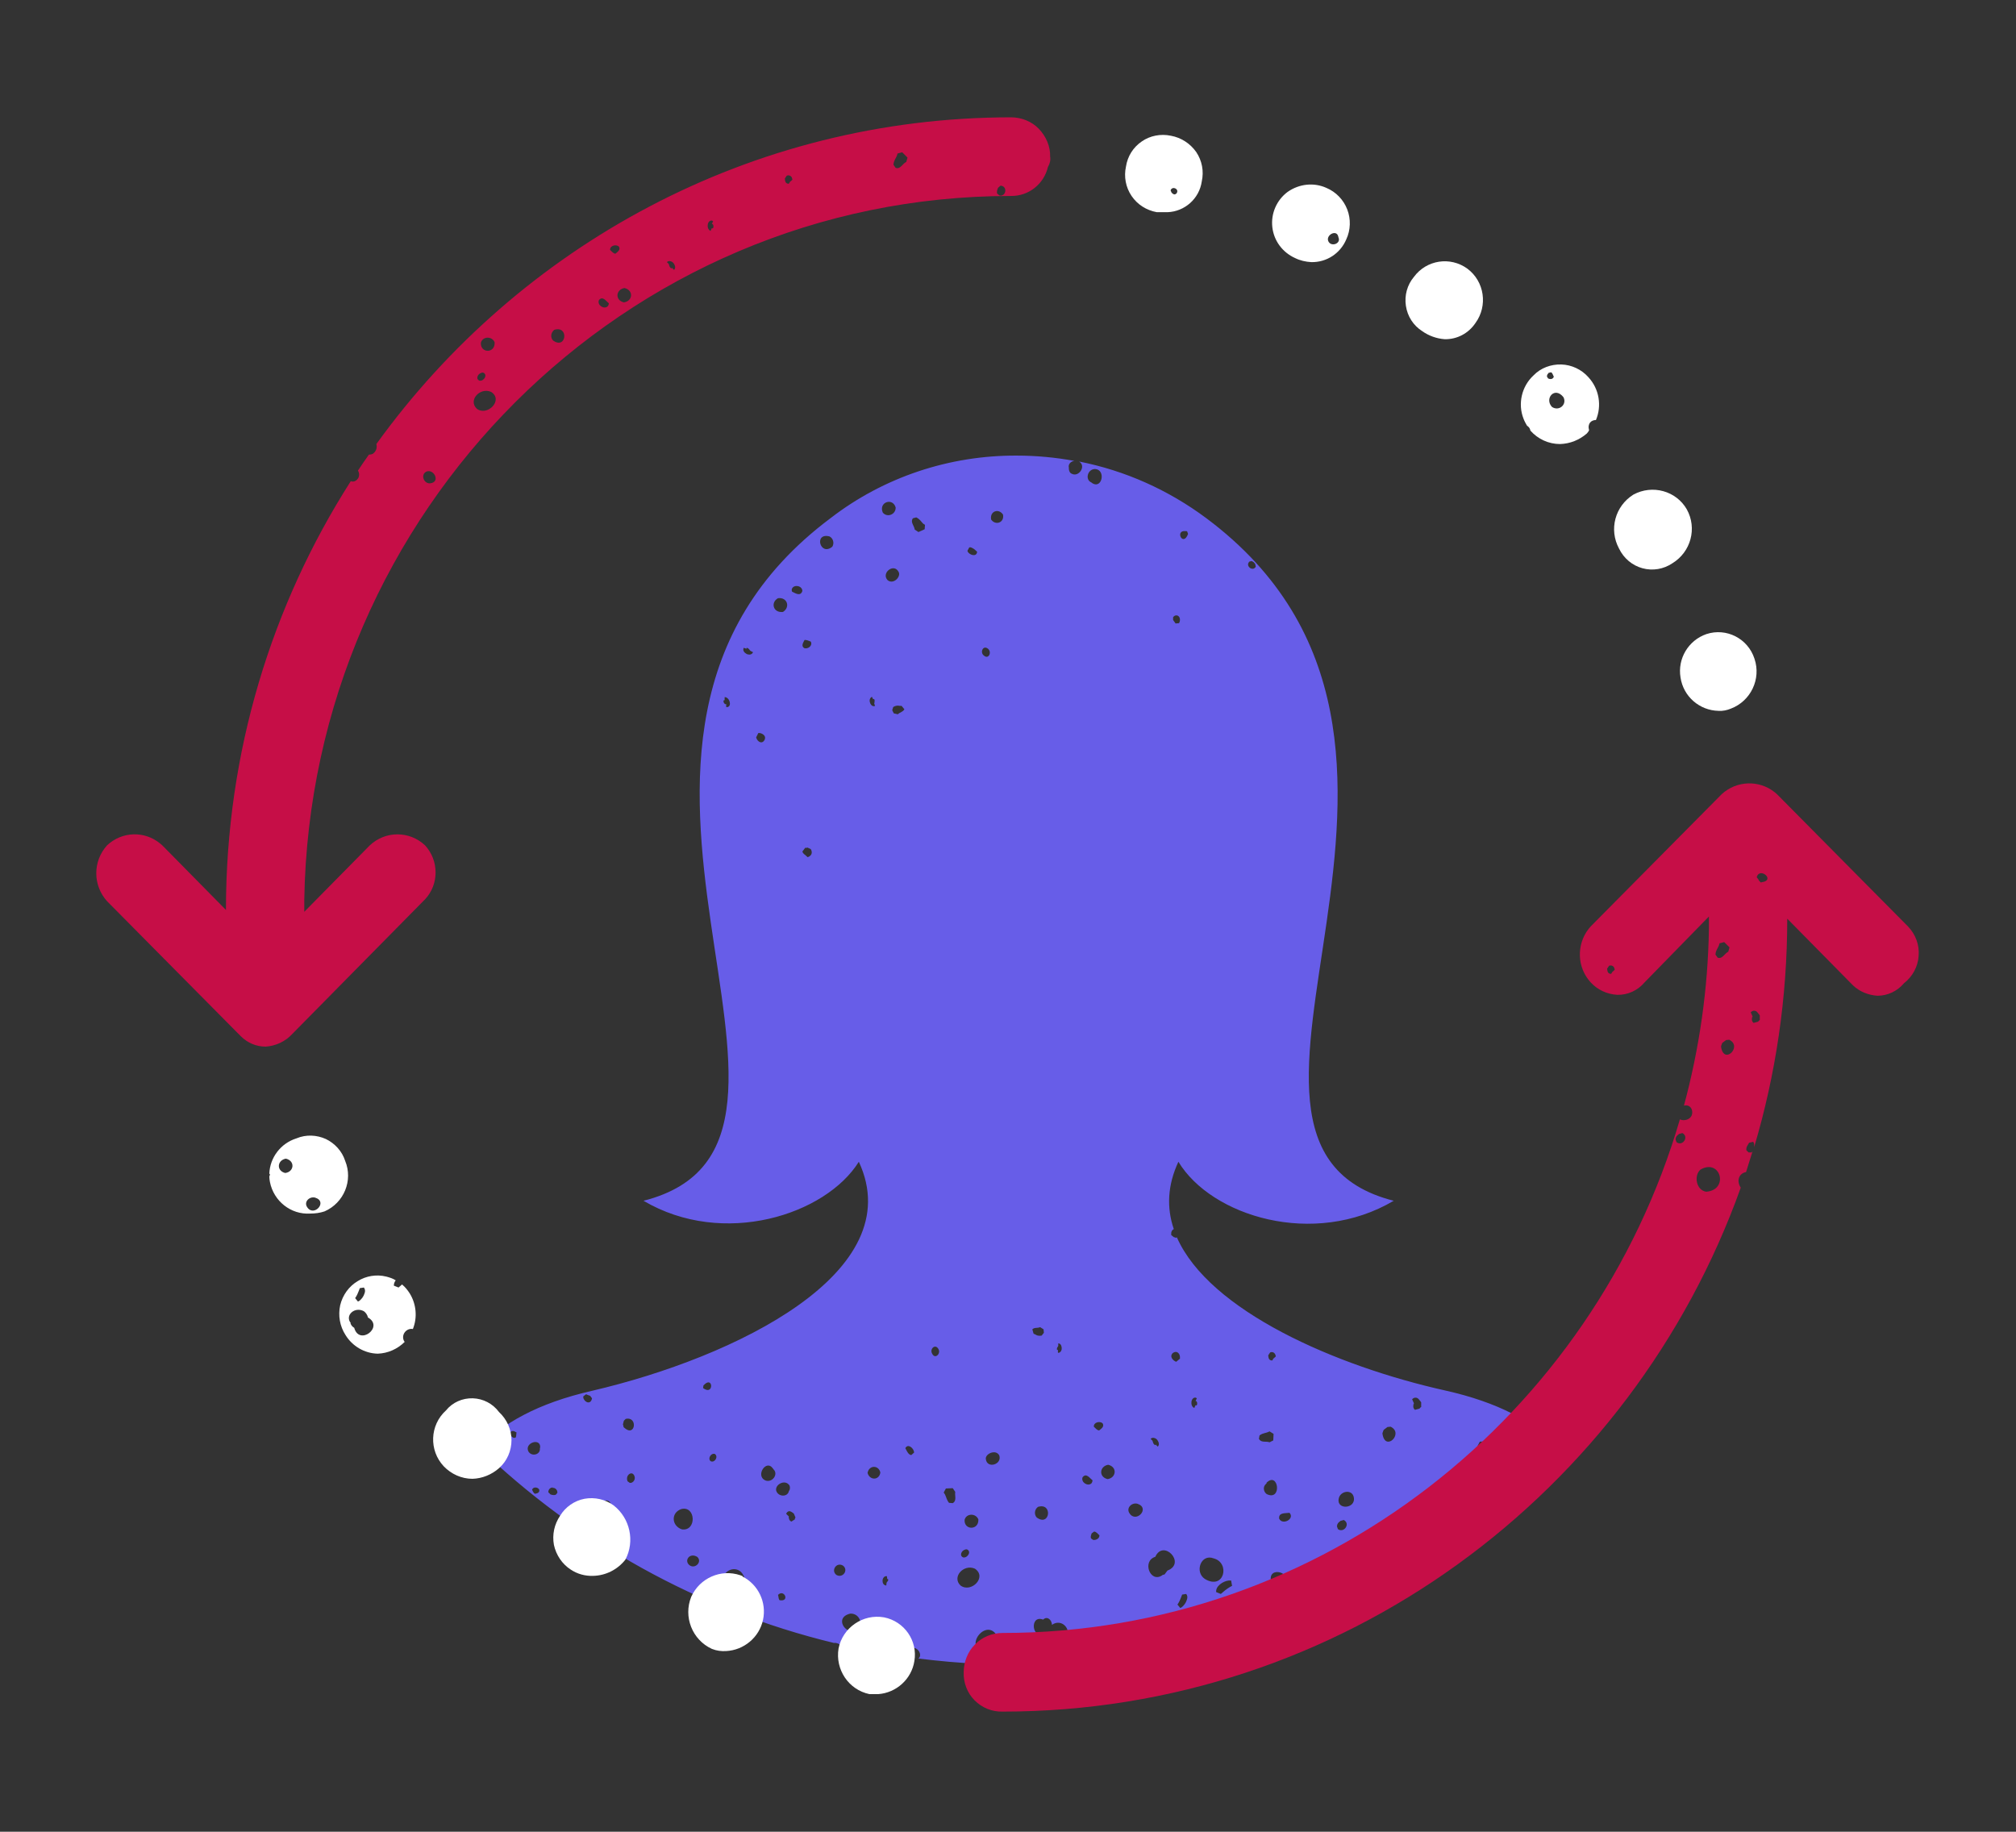 <?xml version="1.0" encoding="UTF-8"?> <!-- Generator: Adobe Illustrator 24.3.0, SVG Export Plug-In . SVG Version: 6.00 Build 0) --> <svg xmlns="http://www.w3.org/2000/svg" xmlns:xlink="http://www.w3.org/1999/xlink" version="1.1" id="Layer_1" x="0px" y="0px" viewBox="0 0 646 587" style="enable-background:new 0 0 646 587;" xml:space="preserve"><rect x="0" y="0" width="646" height="587" fill="#333333" stroke="none"/> <style type="text/css"> .st0{fill-rule:evenodd;clip-rule:evenodd;fill:#675DE8;} .st1{fill:#FFFFFF;} .st2{fill:#C60E47;} </style> <g id="Page-1"> <g id="remarketing"> <g id="user-3" transform="translate(24, 21)"> </g> <g id="Group-394" transform="translate(24, 21)"> <g id="Combined-Shape"> <path id="path-1_1_" class="st0" d="M301.8,125c6.3,0,12.5,0.6,18.5,1.7c-1.1,0.1-2.1,1-1.8,2.2l0,0l0,0.3 c0,0.6,0.3,1.4,0.9,1.6c2,1.1,4.1-1.6,3.1-3.2c-0.2-0.3-0.4-0.5-0.7-0.7c14.7,2.9,28.6,9.1,40.8,18.2 c96.2,71.9-13.5,200,60,218.7c-25.6,15.1-58.4,5-69-12.5c-3.5,7.5-3.8,14.7-1.5,21.5l0,0.1c-0.6,0.3-0.9,0.9-0.8,1.9l0,0 l0.9,0.7l0.2,0c0.1,0,0.2,0.1,0.4,0.2l0,0l0.3-0.2c10.4,23.6,51,41.3,86,49.1c17,3.8,28.2,10,35.5,17.5 c-14.4,14-30.5,26.3-48,36.6c-0.4,0.1-0.7,0.3-1,0.6c-36.5,21.1-78.8,33.2-124,33.2c-2,0-4,0-6-0.1c0.1-0.2,0.1-0.5,0.1-0.7 c1.1-1.3,0.2-4-1.8-4.2c1.4-1,2.2-2.5,1.7-4.1c-3.5-6.5-11.3,3.9-3.9,5c-1,0.7-1.9,2.3-1.7,3.8c-6.6-0.3-13.2-0.9-19.7-1.7 c1.5-1.2-0.4-4.1-2.4-3.3c-1.3,0.6-1.3,2-0.6,2.9c-7.5-1-14.9-2.4-22.2-4.1c-0.6-0.4-1.3-0.6-1.9-0.5 c-43.4-10.5-82.4-32.5-113.6-62.5c7.3-7.8,18.6-14.3,36.1-18.3c45.9-10.7,102-38,85.5-73.4c-10.6,17-43.4,27.6-69,12.5 c73.6-18.7-36.2-146.9,60-218.8C259.2,131.9,280.2,124.9,301.8,125z M339,504.1c-1.2-0.8-3.8-0.4-3.1,1.5l0,0l0.4,0.1l0.8,0.2 c0.6,0.2,1.3,0.2,2-0.2l0,0l0.1-1.3L339,504.1z M313.1,499.7c-0.1-1.7-1.6-2.9-2.8-1.7l0,0l-0.1,0l0,0c-4.4-1.6-3.5,6.8,0.4,4.2 c0.3,0.1,0.6,0,0.9-0.1c-0.5,3.4,4.2,4.2,6.1,2C319.6,501.1,316.1,497.5,313.1,499.7z M356.1,497.4c-2.9-1.6-6.2,1.3-4.2,3.8 l0,0l-0.1,0.1l0.2,0.4c0.2,0.4,0.6,0.8,1,1c1.6,5.9,9.7-0.3,4.4-3.3C357.3,498.7,356.7,497.7,356.1,497.4z M248.5,496.1 c-5.4,1.2-1.5,7.1,1.9,5.3C252.9,499.7,251.5,496,248.5,496.1z M356.1,489.8l-1.3,0.2l-0.3,0.8c-0.3,0.8-0.7,1.7-1.2,2.4l0,0 l0.9,1.1l0.4-0.2c0.7-0.5,1.4-1.4,1.7-2.4C356.6,490.9,356.5,490.3,356.1,489.8L356.1,489.8z M225.8,491.8 c3.4,0.6,1.5-3.7-0.5-1.7C225.5,490.6,225.4,491.3,225.8,491.8z M370.1,485.5l-0.4,0c-1.8,0.2-4.2,1.8-4,3.7l0,0l1.5,0.6 l0.7-0.6c0.9-0.8,1.9-1.5,2.9-2l0,0l-0.3-1.7L370.1,485.5z M387.4,486.6c3.3-3.5-5.3-6.1-4.1-0.8c-1.9,0.7-1.2,3.3,0.7,3.9 c1.1-0.1,2.7-1.1,2.3-2.5C386.6,487.2,387,487,387.4,486.6z M214.8,485.6c-1.4-7.5-10.9-2.2-5.3,2.7 C211.6,489.1,214.7,488.2,214.8,485.6z M288.4,481.7c-3.6-1.6-7.5,2.7-4.6,5.4C287.2,489.6,292.4,484.4,288.4,481.7z M260.2,484.1c-0.9-0.1-1.4,0.7-1.4,1.5c0,0.7,0.3,1.4,1.2,1.5l0,0l0.1-1l0.1,0l0.1-0.2c0.1-0.2,0.4-0.3,0.3-0.8 c-0.1-0.1-0.2-0.1-0.3-0.1l0,0L260.2,484.1z M364.9,478.4c-4.1-1.6-6.2,4.4-2.8,6.6C368.3,488.7,370.3,479.8,364.9,478.4z M414.2,484.8c7.4-0.5,4.7-10.8-1.8-7.1C410.2,479.7,411,484.4,414.2,484.8z M350.1,482.3c6.1-2.3-1.3-10.2-3.9-4.4 c-4.3,1.3-1.7,8.4,2.1,6l0,0l0.4-0.3l0.1,0.1l0.4-0.2C349.5,483.1,349.8,482.7,350.1,482.3z M246.1,480.7 c-2.1-1.2-3.9,1.6-2.1,3C246.1,484.9,248,482.1,246.1,480.7z M199.4,477.9c-2.5-1.5-4.4,1.4-2.3,2.8 C198.9,481.8,201.1,479.4,199.4,477.9z M285.5,475.5l-0.3,0.1c-1.1,0.3-1.9,2-0.5,2.5c1.4,0.2,2.7-2,1.1-2.6l0,0L285.5,475.5z M326.6,469.8l-0.8,0.6l-0.1,0.3c-0.1,0.4-0.3,0.7-0.1,1.3l0,0l0.7,0.5l0.4,0c0.9-0.1,1.6-0.6,1.6-1.5 C327.8,470.6,327.4,469.9,326.6,469.8L326.6,469.8z M429.3,468.9l-1.3,0.3l-0.2,0.3c-0.3,0.6-0.8,1-0.7,2.1l0,0l0.7,0.7l1,0 l0.8-1l-0.1-0.5C429.6,470.1,429.7,469.5,429.3,468.9L429.3,468.9z M406.6,466.1l-1.1,0.3l-0.2,0.2c-0.4,0.3-0.8,0.6-0.9,1.5 l0,0l0.3,0.9l0.3,0.2C406.9,470.1,408.7,467.2,406.6,466.1L406.6,466.1z M194.5,469.1c4.8,0.7,4.5-7.7-0.2-6.5 C190.9,463.8,191.2,468,194.5,469.1z M289.5,465.9c-0.8-2-3.8-2-4.4,0.1C284.8,469.4,289.7,469.5,289.5,465.9z M163.5,466.7 c1-2.4-3.5-4.1-3.4-1.1l0,0l0.1,0l-0.1,0.4C159.9,467.9,162.9,468.7,163.5,466.7z M389.2,463.8c-1.2,0.2-3.6-0.2-3.3,1.9 C387,467.9,391,465.7,389.2,463.8z M230.2,463.9c-0.8-0.6-1.6-1.1-2.3,0.2l0,0l1,1l-0.1,0c-0.1,0-0.1-0.1-0.1-0.1 c0.1,0.5,0.1,1.3,0.9,1.6l0,0l1.1-0.7l0-0.2c0-0.1,0.1-0.2,0.2-0.4l0,0l-0.5-1.2L230.2,463.9z M308.2,465.3 c4.3,3.1,5.2-4.9,0.4-3.4C307.5,462.7,307.3,464.3,308.2,465.3z M340.5,460.9c-1.8-0.5-3.7,1.3-2.6,3 C340,467.3,344.7,462.3,340.5,460.9z M171.7,460.9c-0.6-2-3.9-0.9-3.1,1.2C169.2,464,172.5,463,171.7,460.9z M409.8,458.8 c-0.5-2.5-3.9-2.1-4.7,0C403.7,463,410.6,462.7,409.8,458.8z M281.3,455.9l-2.2,0.1l-0.7,1.3l0.4,0.6c0.5,1,0.5,1.7,1.3,2.7l0,0 l1.2,0.1l0.4-0.3c0.8-0.9,0.2-2.2,0.4-3.3l0,0L281.3,455.9z M228.8,454.8c-1.4-1.7-4.4-0.1-4.1,1.8c0.5,2.1,3.7,2.3,4.1,0.2l0,0 l0.2-0.3C229.2,456,229.2,455.2,228.8,454.8z M381.9,457.8c5,2.4,3.8-7.5-0.1-3.6l0,0l0.1,0.1l-0.3,0.3 C380.6,455.5,380.9,457.1,381.9,457.8z M153.2,455.7l-0.3,0c-0.7,0.1-1.2,0.7-1.2,1.5l0,0l0.7,0.7l0.3,0.1 c0.4,0.1,0.9,0.2,1.4,0l0,0l0.5-0.6l0-0.3c-0.1-0.8-0.8-1.4-1.6-1.3L153.2,455.7z M148.8,456.4c-0.4-0.9-2-1-2.3,0 c0.2,0.4,0.4,1,0.9,1.3C148,457.6,149,457.4,148.8,456.4z M326.1,453.4c-0.9-0.7-2-2.5-3.2-1c-0.6,1.6,1.6,3,2.8,2l0,0l0.2-0.3 C326,453.8,326.1,453.6,326.1,453.4z M179.4,452.4c-0.5-2.5-3.2-0.8-2.3,1.3l0,0l0.7,0.5l0.4,0C179,454,179.5,453.2,179.4,452.4 z M223.6,449.5c-2.1-2.9-5.6,2.4-2.4,3.9c2.2,0.9,4.3-1.9,2.7-3.5l0,0L223.6,449.5z M331.1,448.4c-2.8,0.5-3.1,3.9-0.2,4.6 C333.7,452.6,334.1,449.1,331.1,448.4z M258.1,450.9c-0.5-2.4-3.6-2.5-4.1,0.1C254.6,453.4,257.7,453.5,258.1,450.9z M296.2,445.4c-1.1-2.1-4.6-0.5-4.3,1.2C292.3,449.8,297.2,448.3,296.2,445.4z M452.7,440.9l-2.5,0.1l-0.8,1.5l0.4,0.7 c0.5,1.1,0.5,1.9,1.5,3.1l0,0l1.3,0.1l0.1-0.1l0,0l0.1-0.1c2,4.2,5.8-2.2,0.6-1.3c0.1-0.4,0.1-0.8,0-1.2s-0.1-0.9,0.1-1.4l0,0 L452.7,440.9z M204.8,444.9l-0.3,0c-1,0.2-1.7,1.8-0.7,2.4c1.3,0.5,2.5-1.6,1.2-2.4l0,0L204.8,444.9z M268.9,444.3 c-0.2-1.3-2-2.8-2.8-1.2l0,0l0.6,1.1l0.2,0.3c0.2,0.3,0.5,0.7,1.1,0.8l0,0l0.9-0.8L268.9,444.3z M149.1,442.7 c0-3-5.1-1.3-3.8,1.4c1,1.8,3.9,1.1,3.7-0.9l0,0L149.1,442.7z M462.4,443.2c1.8-2.3-0.3-5.2-3.1-3.7 C457.4,441.7,459.5,444.7,462.4,443.2z M346.5,440.1c-0.6-0.4-1.3-0.5-1.8,0l0,0l0.6,0.6l0,0c0.2,0.5,0.1,0.9,0.8,1.4 c0.2,0,0.2-0.2,0.2-0.2l0,0l0.7,0.7l0.2-0.3c0.3-0.5,0.1-1.1-0.2-1.6l0,0l-0.2-0.3L346.5,440.1z M382.8,437.7 c-1.3,0.7-2,0.4-3.2,1.3l0,0l-0.2,1.1l0.3,0.4c0.8,0.8,2.1,0.3,3.1,0.7l0,0l1.2-0.6l0.1-2.1L382.8,437.7z M421.6,436.2l-1,0.1 l-1.2,0.9l-0.1,0.2c-0.1,0.4-0.4,0.9-0.3,1.1C419.9,444.4,426,438.3,421.6,436.2L421.6,436.2z M141.2,437.9 c-0.5-0.4-1.3-0.5-1.7,0.2l0,0l0.1,0.9l0.1,0.1l0,0l0.1,0.1c0.2,0.2,0.8,0.9,1.5,0.4l0,0l0.1-0.5l0,0l0,0l0,0l0.1-1.1 L141.2,437.9z M329.3,435.1c-0.9-0.8-2.9-0.3-2.8,1.1c0.5,0.4,0.9,1.1,1.7,1.2C328.8,436.9,330,436.2,329.3,435.1z M176,436.5 c3.6,3.3,4.5-3.7,0.5-2.8l0,0l-0.6,0.6l-0.3,1.2l0.1,0.2C175.7,436,175.8,436.4,176,436.5z M430.1,427c-0.2-0.1-0.9-0.3-1.6,0.4 l0,0l0.7,1.6l-0.1-0.1c0-0.1-0.1-0.1-0.1-0.2c-0.1,0.6-0.4,1.4,0.4,2.1l0,0l1.5-0.4l0.1-0.2c0.1-0.1,0.2-0.2,0.4-0.3l0,0l0-1.5 l-0.2-0.3C430.8,427.7,430.6,427.2,430.1,427z M359.2,426.9c-1.6-0.3-2,2.7-0.5,3.3l0,0l0.4-0.9l0.2,0.1c0.5,0,0.4-1.6-0.2-1.4 l0,0l0.4-0.9v0L359.2,426.9z M163.8,425.8l-0.9,0.7l0,0.3c0.2,1.5,2.4,2.6,2.8,0.3l0,0l-0.6-0.8l-0.3-0.1l0,0l-0.3-0.1 C164.3,426,164.1,425.9,163.8,425.8L163.8,425.8z M201.9,424.2c2.9,1.5,2.5-4.5-0.5-1.2l0,0l-0.1,0.8l0.1,0.1h0L201.9,424.2z M354.1,414.1c0.1-1.2-0.9-2.5-2.3-1.5c-1.2,1.2,0.2,2.5,1.1,2.8l0,0l1.2-1L354.1,414.1z M384.2,412.5c-0.3-0.2-0.7-0.3-1.2-0.1 l0,0l-0.6,0.9l0,0.2c0.1,0.6,0.1,1.4,1.2,1.5l0,0l0.4-0.4l-0.1,0l0,0l-0.1,0l1-0.9l0-0.2C384.7,413.2,384.6,412.8,384.2,412.5z M276.7,411.3c-1-1.8-2.9,0-2,1.5C275.6,414.7,277.6,412.8,276.7,411.3z M315.1,409.5l0,0.8l0,0l-0.1,0.2 c-0.2,0.3-0.4,0.5-0.3,1.1c0,0,0.1,0,0.1,0l0.2,0l0,0.9l0.3,0c0.5-0.1,0.8-0.6,0.9-1.1l0,0l0-0.3l0-0.3 C316.1,410,315.7,409.5,315.1,409.5L315.1,409.5z M309.3,404.3c-0.9,0.4-1.8,0-2.5,0.7l0,0l0.4,1.4l0.2,0.1l0,0l0.3,0.1 c0.4,0.3,1,0.6,2.1,0.4l0,0l0.7-0.9l-0.1-1.1L309.3,404.3z M234.7,250.6l-0.2,0.1c-0.1,0-0.3,0-0.5,0l0,0l-0.9,1.2l0.2,0.4 c0.2,0.3,0.4,0.5,0.6,0.6l0,0l-0.1-0.1c0,0-0.1-0.1-0.1-0.1l0,0l1.1,1c1.2-0.4,1.7-1.4,1-2.6l0,0L234.7,250.6z M219.3,213.9 l-0.3,0l-0.7,1.4l0.1,0.3c0.4,1.1,1.8,2,2.6,0.5c0.7-1.5-1.1-2.3-2-2.2L219.3,213.9z M264.3,205.2c-0.5-0.1-1.2-0.2-2.1,0.4l0,0 l-0.3,1l0.5,1l1.3,0.3c0.7-0.7,1.6-0.7,2.1-1.6l0,0l-0.9-1.1l-0.2,0l0,0L264.3,205.2z M208.2,202.4l0,1l-0.2,0 c-0.5,0.2,0.2,1.6,0.7,1.2l0,0l0,1l0,0l0.4,0C210.6,205.3,209.8,202.4,208.2,202.4L208.2,202.4z M255.4,202.3l-0.3,0.2 c-0.4,0.3-0.5,0.9-0.4,1.4l0,0l0.1,0.3l0.1,0.3c0.3,0.6,0.9,1,1.5,0.7l0,0l-0.3-0.8l0.1,0l0-0.3c0-0.3,0.2-0.6-0.1-1.1 c-0.2,0-0.2,0.1-0.3,0.1l0,0L255.4,202.3z M292.6,186.9c-1.6-1.3-2.7,1.2-1.3,2.2C292.8,190.4,293.9,188,292.6,186.9z M214.3,186.6l-0.1,0.4c-0.1,0.6,0.3,1.1,0.8,1.4l0,0l0.3,0.2l0.3,0.1c0.7,0.2,1.4,0,1.7-0.7l0,0l-0.8-0.4l0,0 c-0.4-0.3-0.4-0.8-1.2-1c0,0-0.1,0.1-0.1,0.1l0,0.2L214.3,186.6z M234.2,184.1l-0.4,0c-0.4,0.8-1.2,1.9-0.1,2.6 c1.2,0.4,2.8-0.8,2.1-2.1c-0.6-0.2-1.3-0.6-2-0.5L234.2,184.1z M353.4,176.3c-0.2-0.1-0.9-0.3-1.5,0.5l0,0l0,0.9l0.3,0.4 c0.2,0.2,0.3,0.5,0.5,0.7l0,0l1.1-0.1C354.3,177.9,354.2,176.7,353.4,176.3z M225.8,170.7l-0.5,0c-2.5,1.4-1.5,4.8,1.6,4.4 c2.4-1.5,1.4-4.8-1.6-4.4L225.8,170.7z M233.1,168.4c0-1.7-2.6-2.2-3.3-0.8l0,0l-0.1,0.3c0,0.2,0,0.5,0.1,0.7 C230.7,169,232.5,170.3,233.1,168.4z M263.9,162.2c-1.5-2.8-5.6,0.4-3.5,2.7C262.3,166.5,264.9,163.7,263.9,162.2z M377,158.8 l-0.7,0.2l-0.2,0.3c-0.8,1.3,1.4,2.9,2.3,1.3l0,0l-0.2-0.9l-0.2-0.2c-0.1-0.2-0.3-0.4-0.7-0.6 C377.2,158.9,377.1,158.8,377,158.8L377,158.8z M287,154.4l-0.4,0l-0.6,1.1l0.1,0.3c0.6,1.1,2.9,1.8,3,0l0,0l-0.9-0.8l-0.3-0.2 c-0.4-0.2-0.7-0.5-1.4-0.4L287,154.4z M241.8,150.9c-5.1-1.3-3,6.5,0.9,3.3C243.4,153.1,243,151.5,241.8,150.9z M355.8,149.2 c-3.4-0.3-0.7,5.2,0.9,0.9l0,0l-0.3-0.8l-0.2-0.1l0,0L355.8,149.2z M269.6,144.8l-1.1,0.3l-0.2,0.4c-0.4,1.1,0.7,2.1,0.8,3.2 l0,0l1.2,0.8l2-0.9l0.1-1.4l-0.6-0.4C271.1,146.1,270.8,145.4,269.6,144.8L269.6,144.8z M297.4,143.9c-1.4-2.1-4.3-1.1-3.8,1.6 C295,147.5,297.9,146.5,297.4,143.9z M263,141.6c-1-3.3-5.6-1.6-4.1,1.7C260.4,145,263.1,143.8,263,141.6z M326.9,129.3 c-2.4,0-3.3,3.4-1.2,4.3l0,0l0.4,0.3C329.2,135.7,330.4,129.5,326.9,129.3z"></path> </g> </g> <path id="Combined-Shape_1_" class="st1" d="M283.3,518.3c6.5,1.3,10.8,7.5,9.7,14c-0.9,5.8-5.8,10.2-11.6,10.6l-0.8,0h-2 c-6.7-1.4-11-7.9-9.9-14.6C270,521.6,276.5,517.1,283.3,518.3z M237.2,504.8l0.8,0.3l-0.1,0.1c5.1,2.6,7.8,8.3,6.6,13.9 c-1.2,5.6-6.1,9.7-11.8,10c-1.6,0.1-3.1-0.1-4.6-0.7c-6.3-2.9-9.2-10.3-6.6-16.7C224.2,505.7,231,502.7,237.2,504.8z M196.6,482.4 c5.3,4.1,6.9,11.5,3.8,17.4c-2.5,3.2-6.3,5.1-10.3,5.2c-2.6,0.1-5.1-0.6-7.2-2c-2.8-1.8-4.7-4.7-5.4-7.9c-0.6-3.3,0.1-6.6,2-9.4 c1.7-2.8,4.6-4.8,7.8-5.4C190.6,479.7,194,480.5,196.6,482.4z M151.5,448.1c3.3,0.1,6.4,1.7,8.4,4.4c2.5,2.3,4,5.6,4,9 s-1.4,6.7-4,9c-2.4,2.1-5.4,3.3-8.5,3.4c-3.5,0-6.8-1.5-9.2-4c-4.8-5.1-4.5-13.2,0.7-17.9C145,449.4,148.2,448,151.5,448.1z M123.8,409.1c1.1,0.3,2.1,0.6,3,1.2c-0.4,0.5-0.6,1.1-0.6,1.7l0,0l1.5,0.6l0.7-0.6c0.1-0.1,0.3-0.2,0.4-0.4 c1,0.8,1.8,1.8,2.5,2.9c2.1,3.4,2.5,7.7,1,11.4c-2.1-0.4-3.9,1.9-2.8,3.9c0.1,0.1,0.1,0.1,0.2,0.2c-2.3,2.3-5.4,3.7-8.7,3.8 c-4.2-0.1-8.1-2.4-10.3-6c-1.8-2.8-2.4-6.2-1.7-9.5c0.8-3.3,2.8-6.1,5.7-7.8C117.3,408.9,120.6,408.3,123.8,409.1z M116.6,420.2 c-2.9-1.6-6.2,1.3-4.2,3.8l0,0l-0.1,0.1l0.2,0.4c0.2,0.4,0.6,0.8,1,1c1.6,5.9,9.7-0.3,4.4-3.3 C117.8,421.5,117.2,420.6,116.6,420.2z M116.6,412.6l-1.3,0.2l-0.3,0.8c-0.3,0.8-0.7,1.7-1.2,2.4l0,0l0.9,1.1l0.4-0.2 c0.7-0.5,1.4-1.4,1.7-2.4C117.1,413.8,117,413.1,116.6,412.6L116.6,412.6z M104.4,365c2.9,1.4,5.2,3.9,6.2,7 c2.6,6.3-0.4,13.5-6.6,16.2c-1.5,0.5-3,0.7-4.6,0.7c-6.2,0.4-11.7-4-12.9-10.1c-0.1-0.6-0.2-1.2-0.2-1.8c0.1-0.2,0.2-0.4,0.2-0.7 c-0.1-0.1-0.1-0.1-0.2-0.2c0.2-5.1,3.6-9.7,8.7-11.3C98.1,363.5,101.5,363.7,104.4,365z M101,383.8c-1.8-0.5-3.7,1.3-2.6,3 C100.5,390.2,105.2,385.1,101,383.8z M91.6,371.3c-2.8,0.5-3.1,3.9-0.2,4.6C94.3,375.5,94.6,372,91.6,371.3z M562.2,211.1 c2.2,6.5-1.2,13.6-7.6,16c-1.2,0.5-2.6,0.8-3.9,0.7c-6.1-0.1-11.3-4.6-12.2-10.7c-1-6,2.5-11.9,8.3-13.9 C553.2,201.1,560.1,204.6,562.2,211.1z M540.5,163.2c3.4,6.1,1.3,13.7-4.6,17.3c-2.8,1.9-6.3,2.5-9.6,1.6c-3.3-0.9-6-3.2-7.5-6.3 c-3.3-6.1-1.3-13.6,4.6-17.3C529.5,155.2,537.1,157.3,540.5,163.2z M500.3,116.8c3.3,0.1,6.5,1.6,8.7,4.1 c3.5,3.8,4.3,9.2,2.4,13.7c-1.5,0-2.8,1.1-2.2,3.3c-0.1,0.2-0.2,0.3-0.3,0.5l-0.4,0.5l0,0c-2.4,2.1-5.4,3.3-8.6,3.4 c-3.7,0-7.1-1.6-9.5-4.3c-0.1-0.7-0.5-1.2-1.1-1.6c-0.4-0.7-0.8-1.4-1.1-2.2c-1.9-4.8-0.6-10.4,3.2-13.9 C493.7,117.9,497,116.7,500.3,116.8z M501,127.3c-2.8-3.6-6.2,0.4-3.7,3.1C499.5,131.9,502.2,129.7,501,127.3z M497,119.3 l-0.8,0.2l-0.1,0.2c-0.2,0.2-0.4,0.4-0.4,1l0,0l0.4,0.6l0.3,0.1c0.6,0.2,1.3,0,1.5-0.7C497.6,120.2,497.5,119.5,497,119.3 L497,119.3z M470.2,86.1c5.5,4.1,6.6,11.9,2.6,17.4c-2.2,3.3-5.9,5.3-9.9,5.2c-2.6-0.2-5.1-1.1-7.2-2.6c-2.8-1.8-4.7-4.7-5.2-8.1 c-0.5-3.3,0.4-6.7,2.6-9.3C457.1,83.3,464.7,82.1,470.2,86.1z M425,60.2c3.1,1.3,5.5,3.8,6.7,6.9c1.2,3.1,1.1,6.6-0.3,9.6 c-1.9,4.5-6.3,7.4-11.2,7.3c-1.8-0.1-3.6-0.5-5.2-1.3c-4-1.8-6.8-5.5-7.3-9.9c-0.5-4.4,1.4-8.7,4.9-11.3 C416.3,58.9,421,58.4,425,60.2z M428.8,75.7c-0.6-2.2-3.9-0.4-3.2,1.5c0.8,2.1,4.2,0.9,3.3-1.1l0,0L428.8,75.7z M375.2,43.5 c3.3,0.6,6.2,2.5,8.1,5.2c1.9,2.8,2.5,6.2,1.8,9.4c-0.8,5.6-5.5,9.7-11,9.9l-3.4,0c-3.3-0.6-6.2-2.4-8.1-5.2 c-1.9-2.8-2.5-6.2-1.8-9.4c0.5-3.3,2.3-6.2,5.1-8.1C368.5,43.5,371.9,42.8,375.2,43.5z M377.2,61.6c0.4-1.2-1.6-2-2.1-0.6l0,0 l0.3,0.7l0.1,0.1l0.2,0.2c0.2,0.2,0.5,0.3,0.8,0.3l0,0l0.5-0.3L377.2,61.6z"></path> <path id="Combined-Shape_2_" class="st2" d="M568.7,253.9l0.7,0.6l42,42.4c2.4,2.5,3.7,5.9,3.4,9.4c-0.2,3.5-2,6.7-4.7,8.8 c-2.1,2.5-5.2,4-8.5,4c-2.9-0.2-5.7-1.3-7.8-3.3l-0.7-0.7l-20.4-20.7c0,25.4-3.7,50-10.6,73.2c0-0.6,0.1-1.1-0.3-1.7l0,0l-1.3,0.3 l-0.2,0.3c-0.3,0.6-0.8,1-0.7,2.1l0,0l0.7,0.7l1,0l0.3-0.4c-0.7,2.2-1.4,4.5-2.1,6.7c-2.2,0.4-3.2,2.7-1.7,5 c-35,97.9-127.9,167.9-236.5,167.9c-3.4,0.1-6.6-1.2-9-3.6c-2.4-2.4-3.6-5.7-3.5-9c0-3.3,1.3-6.6,3.6-8.9c2.3-2.4,5.5-3.7,8.9-3.7 c102.4,0,189.3-69.7,217-164.6c1.6,0.8,4.4-0.2,3.9-2.8c-0.3-1.4-1.5-1.9-2.6-1.6c4.9-18.2,7.7-37.2,8-56.8l0-3.8L527,314.8 c-2.2,2.6-5.4,4.1-8.8,4c-3.3-0.2-6.3-1.6-8.5-4c-4.4-4.8-4.6-12.1-0.6-17.2l0.6-0.7l42-42.4C556.5,250.1,563.7,249.9,568.7,253.9 z M546.7,381.9c7.4-0.5,4.7-10.8-1.8-7.1C542.7,376.7,543.5,381.4,546.7,381.9z M539.1,363.1l-1.1,0.3l-0.2,0.2 c-0.4,0.3-0.8,0.6-0.9,1.5l0,0l0.3,0.9l0.3,0.2C539.4,367.2,541.2,364.2,539.1,363.1L539.1,363.1z M554.1,333.2l-1,0.1l-1.2,0.9 l-0.1,0.2c-0.1,0.4-0.4,0.9-0.3,1.1C552.4,341.4,558.5,335.3,554.1,333.2L554.1,333.2z M324,37.6c3.3,0,6.6,1.3,8.9,3.7 s3.7,5.6,3.6,8.9c0.2,1.1-0.1,2.3-0.7,3.3c-1.3,5.5-6.2,9.4-11.9,9.3c-123.5,0-224.4,101-226.4,225.6l0,3.8l21-21.3 c5-4.7,12.7-4.7,17.7,0c4.5,4.9,4.5,12.5,0,17.3l-0.6,0.6l-42,42.6c-2.2,2.4-5.3,3.8-8.5,4c-3,0-5.8-1.2-7.9-3.3l-0.7-0.7 l-42.2-42.6c-4.6-5.1-4.6-12.8,0-17.9c4.8-4.5,12-4.7,17-0.6l0.7,0.6l20.4,20.7c0-50.6,14.7-97.8,40-137.4 c0.8,0.3,1.8,0.1,2.5-1.2c0.3-0.8,0.2-1.6-0.2-2.2c1.1-1.7,2.3-3.4,3.5-5.1c0.4,0,0.9-0.1,1.3-0.3c1.1-0.8,1.4-2,1.1-3.1 C166.4,78.8,240.6,37.6,324,37.6z M562.6,324c-0.2-0.1-0.9-0.3-1.6,0.4l0,0l0.7,1.6l-0.1-0.1c0-0.1-0.1-0.1-0.1-0.2 c-0.1,0.6-0.4,1.4,0.4,2.1l0,0l1.5-0.4l0.1-0.2c0.1-0.1,0.2-0.2,0.4-0.3l0,0l0-1.5l-0.2-0.3C563.3,324.7,563.1,324.2,562.6,324z M515.9,309.4l-0.3,0.1l-0.6,0.9l0,0.2c0.1,0.6,0.1,1.4,1.2,1.5l0,0l0.4-0.4l-0.1,0l0,0l-0.1,0l1-0.9l0-0.2 c-0.1-0.3-0.2-0.8-0.6-1c-0.3-0.2-0.7-0.3-1.2-0.1L515.9,309.4z M552.5,301.9l-1.5,0.4l-0.2,0.7c-0.4,1-1,1.5-1.1,2.9l0,0l0.7,1 l0.5,0.1c1.2,0,1.8-1.5,2.9-2l0,0l0.4-1.4L552.5,301.9z M564.6,282.7c4.4-0.6-0.7-5-1.7-1.6l0,0l0.7,0.9l-0.1,0l0,0l-0.1-0.1 l0.8,0.9L564.6,282.7z M137.7,154.9c3.6-0.3,1.4-4.7-1-3.8C134.7,152,135.7,154.9,137.7,154.9z M157.4,125.6 c-3.6-1.6-7.5,2.7-4.6,5.4C156.2,133.5,161.4,128.2,157.4,125.6z M154.5,119.4l-0.3,0.1c-1.1,0.3-1.9,2-0.5,2.5 c1.4,0.2,2.7-2,1.1-2.6l0,0L154.5,119.4z M158.5,109.7c-0.8-2-3.8-2-4.4,0.1C153.8,113.2,158.7,113.4,158.5,109.7z M177.2,109.1 c4.3,3.1,5.2-4.9,0.4-3.4C176.5,106.6,176.3,108.1,177.2,109.1z M195.1,97.2c-0.9-0.7-2-2.5-3.2-1c-0.6,1.6,1.6,3,2.8,2l0,0 l0.2-0.3C195,97.7,195.1,97.5,195.1,97.2z M200.1,92.3c-2.8,0.5-3.1,3.9-0.2,4.6C202.8,96.5,203.1,93,200.1,92.3z M215.5,84 c-0.6-0.4-1.3-0.5-1.8,0l0,0l0.6,0.6l0,0c0.2,0.5,0.1,0.9,0.8,1.4c0.2,0,0.2-0.2,0.2-0.2l0,0l0.7,0.7l0.2-0.3 c0.3-0.5,0.1-1.1-0.2-1.6l0,0l-0.2-0.3L215.5,84z M198.3,79c-0.9-0.8-2.9-0.3-2.8,1.1c0.5,0.4,0.9,1.1,1.7,1.2 C197.8,80.8,199,80,198.3,79z M228.2,70.7c-1.6-0.3-2,2.7-0.5,3.3l0,0l0.4-0.9l0.2,0.1c0.5,0,0.4-1.6-0.2-1.4l0,0l0.4-0.9v0 L228.2,70.7z M320.6,59.5l-0.8,0.7l-0.1,0.3c-0.2,0.4-0.3,1-0.2,1.5l0,0l0.7,0.6l0.4,0.1C322.5,62.7,322.8,59.6,320.6,59.5 L320.6,59.5z M252.4,56.2l-0.3,0.1l-0.6,0.9l0,0.2c0.1,0.6,0.1,1.4,1.2,1.5l0,0l0.4-0.4l-0.1,0l0,0l-0.1,0l1-0.9l0-0.2 c-0.1-0.3-0.2-0.8-0.6-1c-0.3-0.2-0.7-0.3-1.2-0.1L252.4,56.2z M289.1,48.8l-1.5,0.4l-0.2,0.7c-0.4,1-1,1.5-1.1,2.9l0,0l0.7,1 l0.5,0.1c1.2,0,1.8-1.5,2.9-2l0,0l0.4-1.4L289.1,48.8z"></path> </g> </g> </svg> 